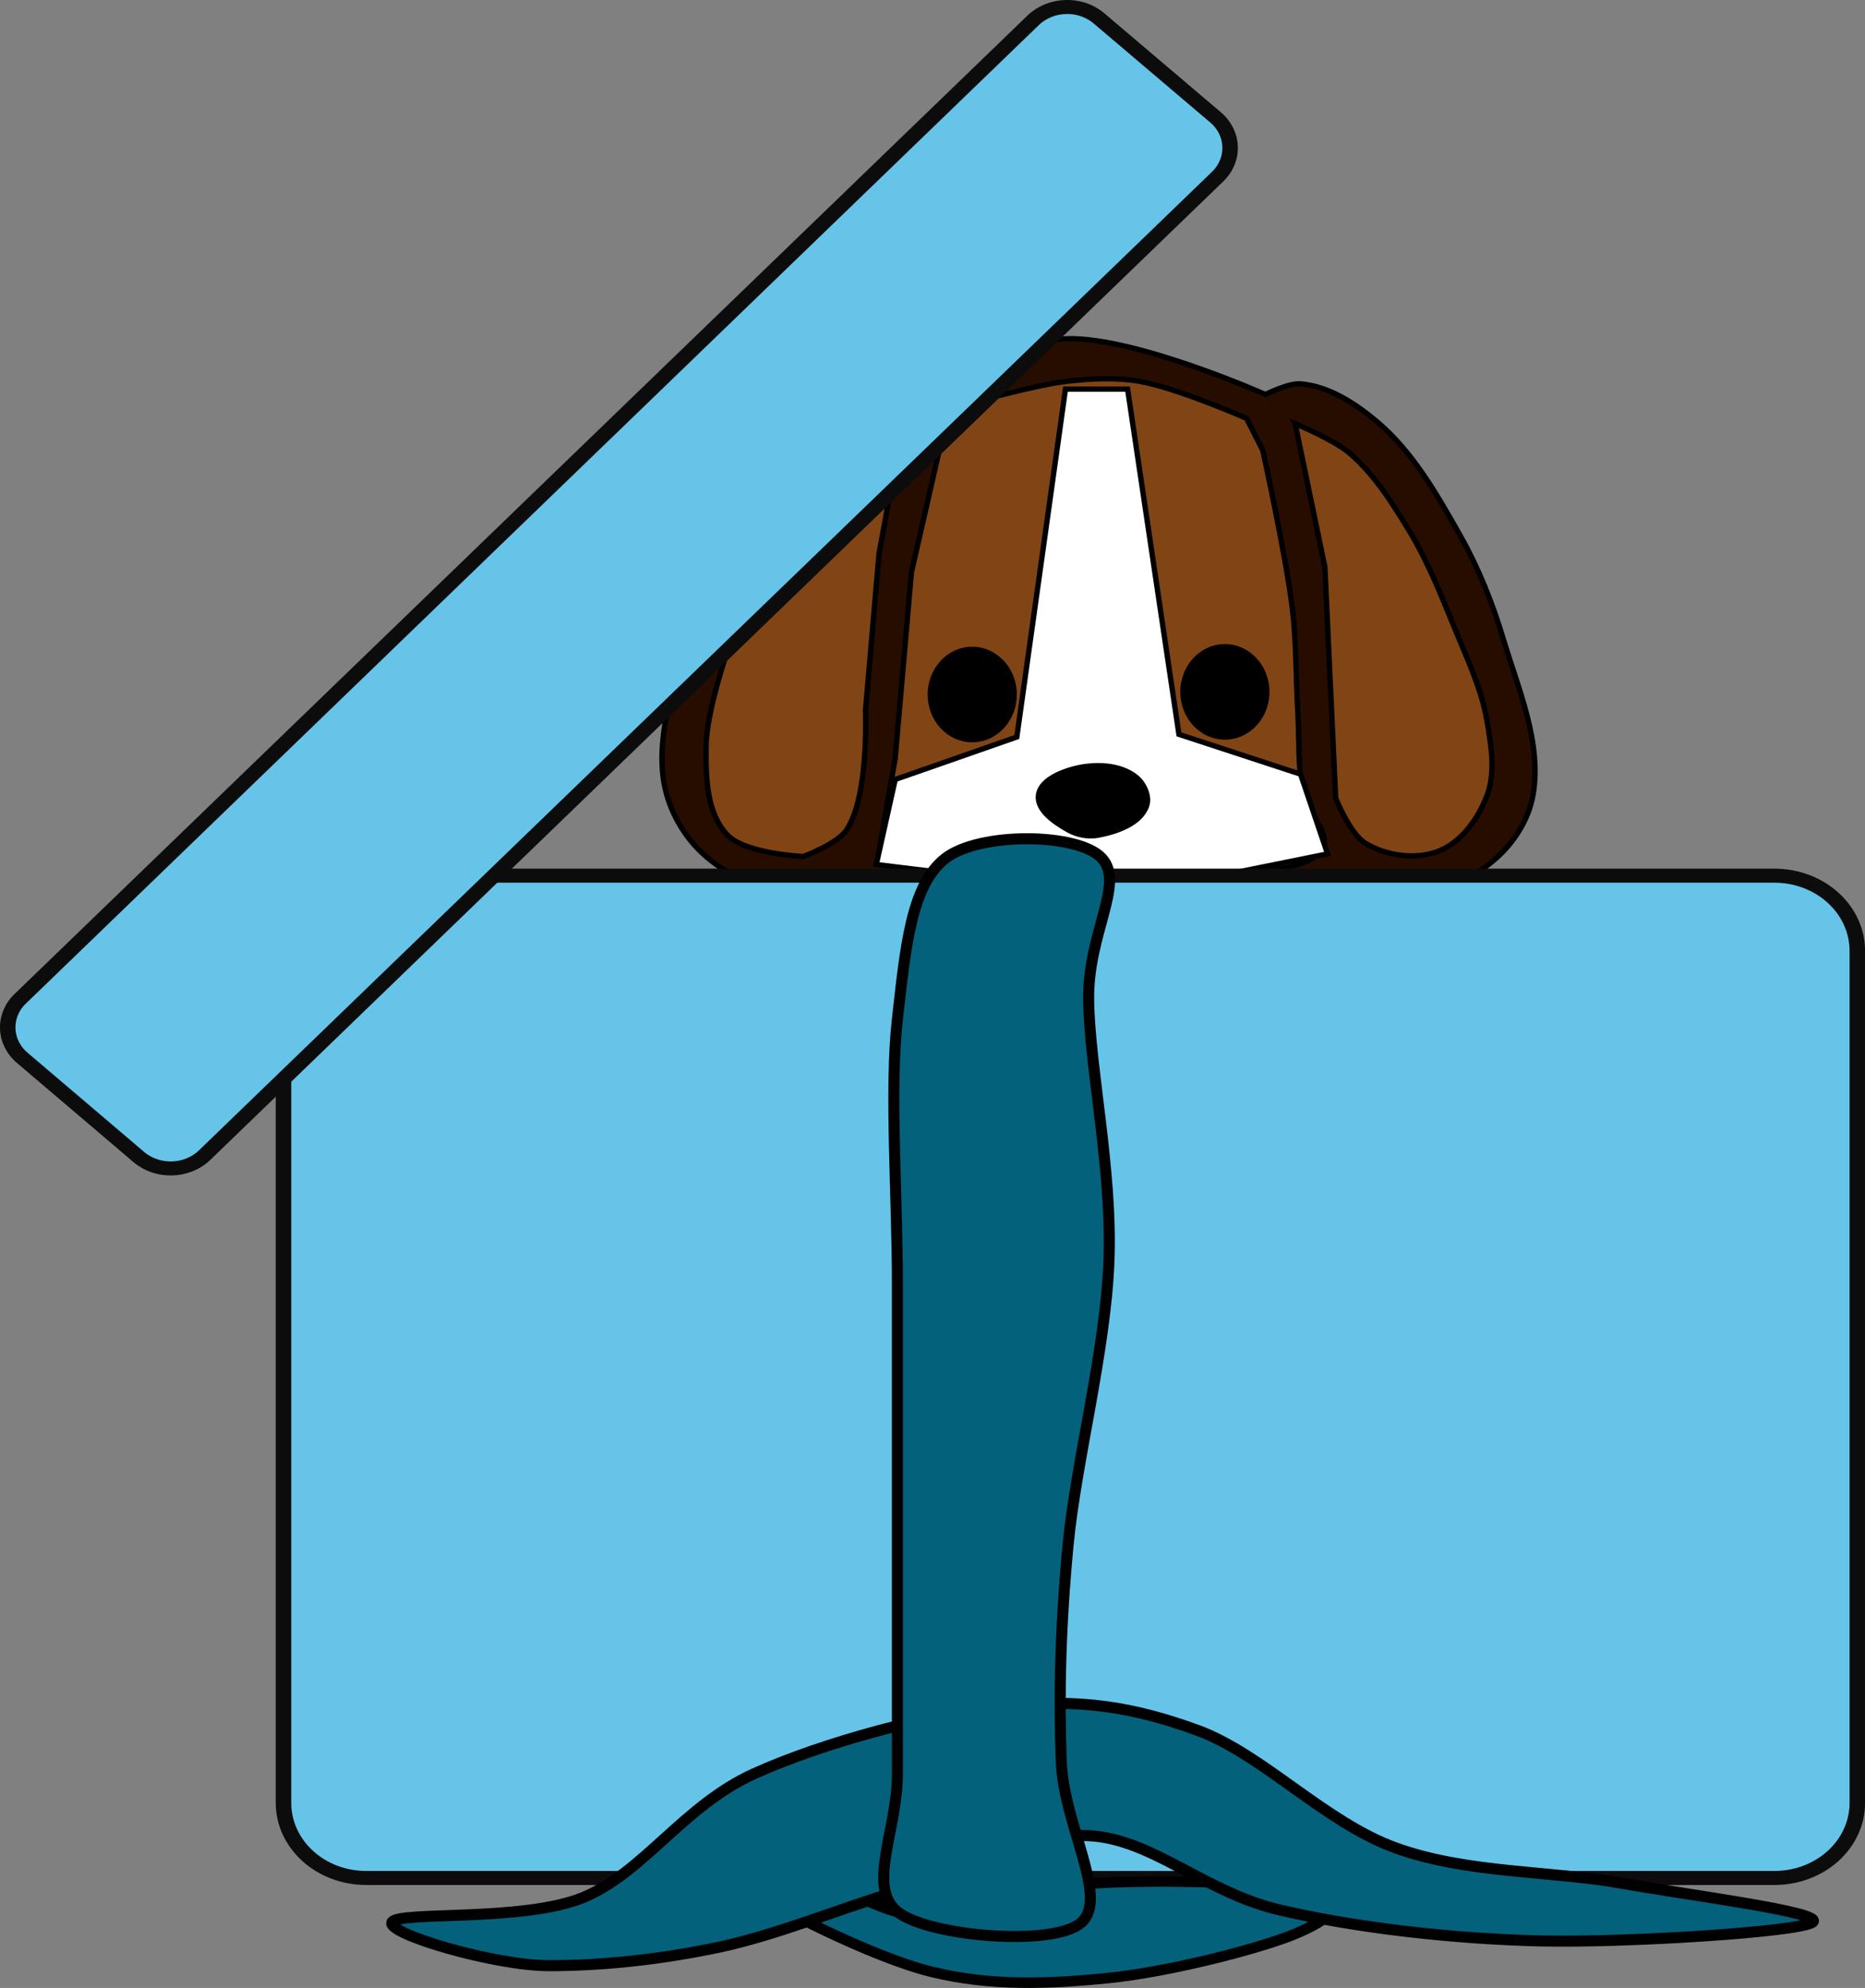 <?xml version="1.0" encoding="UTF-8" standalone="no"?>
<!-- Created with Inkscape (http://www.inkscape.org/) -->
<svg xmlns:dc="http://purl.org/dc/elements/1.1/" xmlns:cc="http://creativecommons.org/ns#" xmlns:rdf="http://www.w3.org/1999/02/22-rdf-syntax-ns#" xmlns:svg="http://www.w3.org/2000/svg" xmlns="http://www.w3.org/2000/svg" xmlns:xlink="http://www.w3.org/1999/xlink" xmlns:sodipodi="http://sodipodi.sourceforge.net/DTD/sodipodi-0.dtd" xmlns:inkscape="http://www.inkscape.org/namespaces/inkscape" width="369.015mm" height="393.361mm" viewBox="0 0 1307.535 1393.8" id="svg2" version="1.1" inkscape:version="0.91 r13725" sodipodi:docname="puppy present under cover.svg">
  <rect x="0" y="0" width="1307.535" height="1393.8" fill="#808080" stroke="none"/>
  <defs id="defs4">
    <clipPath id="clipEmfPath1" clipPathUnits="userSpaceOnUse">
      <path inkscape:connector-curvature="0" id="path3341" d="m 0,28.757 362.583,0 0,305.069 -362.583,0 z"/>
    </clipPath>
    <pattern y="0" x="0" height="6" width="6" patternUnits="userSpaceOnUse" id="EMFhbasepattern"/>
    <clipPath id="clipEmfPath1-5" clipPathUnits="userSpaceOnUse">
      <path inkscape:connector-curvature="0" id="path3467" d="m 8.752,-2.501 333.826,0 0,677.655 -333.826,0 z"/>
    </clipPath>
    <pattern y="0" x="0" height="6" width="6" patternUnits="userSpaceOnUse" id="EMFhbasepattern-8"/>
    <clipPath id="clipEmfPath1-53" clipPathUnits="userSpaceOnUse">
      <path inkscape:connector-curvature="0" id="path3611" d="m 31.257,48.761 495.113,0 0,822.688 -495.113,0 z"/>
    </clipPath>
    <pattern y="0" x="0" height="6" width="6" patternUnits="userSpaceOnUse" id="EMFhbasepattern-9"/>
    <pattern patternUnits="userSpaceOnUse" height="8" width="8" y="0" x="0" id="EMFimage0_ref">
      <use xlink:href="#EMFimage0" id="EMFimage0_ign"/>
    </pattern>
    <clipPath id="clipEmfPath1-53-8" clipPathUnits="userSpaceOnUse">
      <path inkscape:connector-curvature="0" id="path3611-1" d="m 31.257,48.761 495.113,0 0,822.688 -495.113,0 z"/>
    </clipPath>
    <pattern patternUnits="userSpaceOnUse" height="8" width="8" y="0" x="0" id="EMFimage0_ref-3">
      <use xlink:href="#EMFimage0" id="EMFimage0_ign-9"/>
    </pattern>
    <clipPath id="clipEmfPath1-4" clipPathUnits="userSpaceOnUse">
      <path inkscape:connector-curvature="0" id="path3834" d="m 5.001,5.001 607.639,0 0,713.913 -607.639,0 z"/>
    </clipPath>
    <pattern y="0" x="0" height="6" width="6" patternUnits="userSpaceOnUse" id="EMFhbasepattern-0"/>
  </defs>
  <sodipodi:namedview id="base" pagecolor="#ffffff" bordercolor="#666666" borderopacity="1.0" inkscape:pageopacity="0.0" inkscape:pageshadow="2" inkscape:zoom="0.35" inkscape:cx="-71.211166" inkscape:cy="734.61466" inkscape:document-units="px" inkscape:current-layer="layer1" showgrid="false" fit-margin-top="0" fit-margin-left="0" fit-margin-right="0" fit-margin-bottom="0" inkscape:window-width="1366" inkscape:window-height="706" inkscape:window-x="-8" inkscape:window-y="-8" inkscape:window-maximized="1"/>
  <g inkscape:label="Layer 1" inkscape:groupmode="layer" id="layer1" transform="translate(-446.211,398.475)">
    <g transform="matrix(3.751,0,0,3.686,840.808,-3483.347)" inkscape:label="Layer 1" id="layer1-5">
      <path sodipodi:nodetypes="cacaaaaaaacaaaccaaaaaaac" transform="translate(0,852.36)" inkscape:connector-curvature="0" id="path3064" d="m 68.69,57.568 c 0,0 16.71,-8.398 25.759,-8.586 12.786,-0.266 36.871,10.607 36.871,10.607 0,0 4.284,-2.209 6.566,-2.02 5.253,0.435 10.128,3.656 14.142,7.071 6.798,5.783 11.324,13.916 15.657,21.718 3.446,6.204 6.073,12.891 8.081,19.698 2.859,9.692 7.284,19.844 5.556,29.799 -0.8,4.609 -3.566,9.024 -7.071,12.122 -4.804,4.246 -11.268,7.445 -17.678,7.576 -3.783,0.077 -10.607,-4.041 -10.607,-4.041 0,0 -12.193,1.912 -17.678,4.546 -3.794,1.822 -6.171,6.072 -10.102,7.576 -8.997,3.443 -19.336,4.377 -28.789,2.525 -6.872,-1.346 -18.688,-9.596 -18.688,-9.596 l -17.678,-6.061 c 0,0 -6.126,4.045 -9.596,4.041 -6.035,-0.008 -12.114,-3.111 -16.668,-7.071 -3.704,-3.221 -6.444,-7.851 -7.576,-12.627 -1.558,-6.571 -0.089,-13.643 1.515,-20.203 2.437,-9.964 7.04,-19.374 12.122,-28.284 4.237,-7.43 8.696,-15.098 15.152,-20.708 4.037,-3.508 9.009,-6.076 14.142,-7.576 2.107,-0.616 6.566,-0.505 6.566,-0.505 z" style="fill:#260d00;fill-opacity:1;stroke:#000000;stroke-width:1px;stroke-linecap:butt;stroke-linejoin:miter;stroke-opacity:1"/>
      <path sodipodi:nodetypes="caccaacaccc" transform="translate(0,852.36)" inkscape:connector-curvature="0" id="path3066" d="m 63.64,64.64 c 0,0 -8.528,5.18 -12.122,8.586 -3.74,3.546 -9.596,12.122 -9.596,12.122 l -8.586,15.657 c 0,0 -6.514,16.898 -6.566,25.759 -0.034,5.717 0.081,12.544 4.041,16.668 3.396,3.536 14.142,4.041 14.142,4.041 0,0 6.332,-2.399 8.081,-5.051 4.223,-6.4 3.536,-22.728 3.536,-22.728 l 2.525,-29.799 z" style="fill:#814515;fill-opacity:1;stroke:#000000;stroke-width:1px;stroke-linecap:butt;stroke-linejoin:miter;stroke-opacity:1"/>
      <path sodipodi:nodetypes="cccaaaaaaac" transform="translate(0,852.36)" inkscape:connector-curvature="0" id="path3068" d="m 136.876,65.145 5.556,27.274 2.02,43.942 c 0,0 2.656,6.794 5.556,8.586 3.891,2.405 9.383,3.194 13.637,1.515 4.332,-1.709 7.476,-6.239 9.091,-10.607 1.636,-4.421 0.775,-9.492 0,-14.142 -1.024,-6.145 -3.747,-11.894 -6.061,-17.678 -2.546,-6.365 -5.063,-12.807 -8.586,-18.688 -3.15,-5.257 -6.473,-10.642 -11.112,-14.647 -2.908,-2.512 -10.102,-5.556 -10.102,-5.556 z" style="fill:#814515;fill-opacity:1;stroke:#000000;stroke-width:1px;stroke-linecap:butt;stroke-linejoin:miter;stroke-opacity:1"/>
      <path sodipodi:nodetypes="ccaaacaaaaccaaccccc" transform="translate(0,852.36)" inkscape:connector-curvature="0" id="path3070" d="m 59.094,146.462 14.647,3.03 c 0,0 7.458,6.923 12.122,8.586 4.61,1.644 9.754,1.094 14.647,1.01 4.908,-0.084 10.182,0.523 14.647,-1.515 3.359,-1.533 8.081,-7.576 8.081,-7.576 0,0 15.573,1.52 18.688,-4.041 1.743,-3.112 -2.825,-6.606 -3.536,-10.102 -1.042,-5.125 -0.708,-10.436 -1.01,-15.657 -0.38,-6.564 -0.247,-13.168 -1.01,-19.698 -1.191,-10.201 -5.556,-30.305 -5.556,-30.305 l -3.03,-6.061 c 0,0 -13.169,-5.876 -20.203,-7.071 -4.315,-0.733 -8.782,-0.491 -13.132,0 -6.006,0.678 -17.678,4.041 -17.678,4.041 l -5.051,3.03 -6.566,29.294 -3.03,35.355 z" style="fill:#814515;fill-opacity:1;stroke:#000000;stroke-width:1px;stroke-linecap:butt;stroke-linejoin:miter;stroke-opacity:1"/>
      <ellipse transform="translate(162.635,896.302)" id="path3840" style="fill:#000000;fill-opacity:1" cx="-86.116" cy="72.721" rx="8.334" ry="9.091"/>
      <ellipse transform="translate(209.859,895.797)" id="path3840-7" style="fill:#000000;fill-opacity:1" cx="-86.116" cy="72.721" rx="8.334" ry="9.091"/>
      <path sodipodi:nodetypes="cccccccccaaccc" inkscape:connector-curvature="0" id="path3873" d="m 62.124,985.185 22.728,-8.081 9.091,-66.165 11.617,0 9.596,65.66 22.728,7.576 5.051,15.152 -17.173,3.536 -11.112,9.597 c 0,0 -10.124,1.008 -15.152,0.505 -6.542,-0.654 -13.377,-1.479 -19.193,-4.546 -2.214,-1.167 -5.556,-5.051 -5.556,-5.051 l -16.162,-2.02 z" style="fill:#ffffff;fill-opacity:1;stroke:#000000;stroke-width:1px;stroke-linecap:butt;stroke-linejoin:miter;stroke-opacity:1"/>
      <path inkscape:transform-center-y="7.1792081" sodipodi:nodetypes="aaaaaaa" inkscape:connector-curvature="0" id="path3877" d="m 100.005,995.791 c 3.491,-0.651 7.918,-2.204 9.091,-5.556 0.651,-1.86 -0.483,-4.323 -2.02,-5.556 -3.047,-2.443 -7.846,-2.53 -11.617,-1.515 -2.666,0.718 -6.273,2.305 -6.566,5.051 -0.305,2.851 3.074,5.131 5.556,6.566 1.63,0.942 3.705,1.355 5.556,1.01 z" style="fill:#000000;fill-opacity:1;stroke:#000000;stroke-width:1px;stroke-linecap:butt;stroke-linejoin:miter;stroke-opacity:1"/>
    </g>
    <path inkscape:connector-curvature="0" id="path3841" d="m 1748.314,268.198 c 0,-29.051 -25.967,-52.722 -58.214,-52.722 l -987.095,0 c -32.078,0 -58.045,23.671 -58.045,52.722 l 0,597.307 c 0,29.204 25.967,52.722 58.045,52.722 l 987.095,0 c 32.247,0 58.214,-23.518 58.214,-52.722 z" style="fill:#66c4e9;fill-opacity:1;fill-rule:evenodd;stroke:none"/>
    <path transform="matrix(2.172,0,0,1.967,427.717,-414.878)" inkscape:connector-curvature="0" id="path3843" d="m 608.03,347.267 c 0,-14.769 -11.956,-26.803 -26.803,-26.803 l -454.479,0 c -14.769,0 -26.725,12.034 -26.725,26.803 l 0,303.663 c 0,14.847 11.956,26.803 26.725,26.803 l 454.479,0 c 14.847,0 26.803,-11.956 26.803,-26.803 z" clip-path="url(#clipEmfPath1-4)" style="fill:none;stroke:#0c0c0c;stroke-width:5.001px;stroke-linecap:butt;stroke-linejoin:round;stroke-miterlimit:10;stroke-dasharray:none;stroke-opacity:1"/>
    <path inkscape:connector-curvature="0" id="path3845" d="m 974.726,927.604 c 11.203,9.377 82.993,46.266 124.575,56.41 41.412,10.146 82.144,8.608 124.406,4.304 42.261,-4.304 104.547,-20.29 129.327,-30.433 24.78,-9.99 42.261,-24.287 19.178,-30.28 -23.251,-5.995 -112.525,-8.608 -158.01,-5.687 -45.484,2.766 -84.69,22.133 -114.901,23.055 -30.379,0.923 -47.181,-15.217 -67.039,-17.369 -20.027,-2.152 -68.737,-9.377 -57.536,0 z" style="fill:#04617b;fill-opacity:1;fill-rule:evenodd;stroke:none"/>
    <path transform="matrix(2.172,0,0,1.967,427.717,-414.878)" inkscape:connector-curvature="0" id="path3847" d="m 251.854,682.5 c 5.158,4.767 38.212,23.521 57.357,28.678 19.067,5.158 37.821,4.376 57.279,2.188 19.458,-2.188 48.136,-10.315 59.545,-15.472 11.409,-5.079 19.458,-12.347 8.83,-15.394 -10.705,-3.048 -51.809,-4.376 -72.751,-2.891 -20.942,1.406 -38.993,11.252 -52.903,11.721 -13.987,0.469 -21.723,-7.736 -30.866,-8.83 -9.221,-1.094 -31.648,-4.767 -26.491,0" clip-path="url(#clipEmfPath1-4)" style="fill:none;stroke:#000000;stroke-width:3.751px;stroke-linecap:butt;stroke-linejoin:round;stroke-miterlimit:10;stroke-dasharray:none;stroke-opacity:1"/>
    <path inkscape:connector-curvature="0" id="path3849" d="m 720.994,949.276 c 3.903,-7.992 91.819,0 134.079,-17.369 42.259,-17.369 70.264,-64.25 119.652,-86.692 49.559,-22.442 125.255,-42.576 177.19,-47.649 51.933,-5.073 88.593,0.615 134.079,17.215 45.484,16.755 89.273,64.557 138.83,82.388 49.559,17.982 109.811,15.984 158.351,24.747 48.71,8.608 143.413,20.597 133.739,27.359 -9.674,6.763 -129.328,14.448 -191.445,13.065 -62.287,-1.536 -129.327,-9.377 -181.94,-21.672 -52.782,-12.296 -89.442,-49.954 -134.079,-52.106 -44.807,-2.152 -90.971,25.976 -134.079,39.041 -43.109,13.065 -83.841,30.28 -124.576,39.041 -40.732,8.608 -81.465,13.065 -119.651,13.065 -38.358,0 -114.224,-22.442 -110.149,-30.433 z" style="fill:#04617b;fill-opacity:1;fill-rule:evenodd;stroke:none"/>
    <path inkscape:connector-curvature="0" id="path3851" d="m 720.994,949.276 c 3.903,-7.992 91.819,0 134.079,-17.369 42.259,-17.369 70.264,-64.25 119.652,-86.692 49.559,-22.442 125.255,-42.576 177.19,-47.649 51.933,-5.073 88.593,0.615 134.079,17.215 45.484,16.755 89.273,64.557 138.83,82.388 49.559,17.982 109.811,15.984 158.351,24.747 48.71,8.608 143.413,20.597 133.739,27.359 -9.674,6.763 -129.328,14.448 -191.445,13.065 -62.287,-1.536 -129.327,-9.377 -181.94,-21.672 -52.782,-12.296 -89.442,-49.954 -134.079,-52.106 -44.807,-2.152 -90.971,25.976 -134.079,39.041 -43.109,13.065 -83.841,30.28 -124.576,39.041 -40.732,8.608 -81.465,13.065 -119.651,13.065 -38.358,0 -114.224,-22.442 -110.149,-30.433" style="fill:none;stroke:#000000;stroke-width:7.753px;stroke-linecap:butt;stroke-linejoin:round;stroke-miterlimit:10;stroke-dasharray:none;stroke-opacity:1"/>
    <path inkscape:connector-curvature="0" id="path3853" d="m 1108.805,203.488 c -23.93,18.751 -27.833,62.865 -33.434,112.668 -5.602,49.801 0,121.427 0,186.447 0,65.017 0,146.79 0,203.815 0,57.179 0,99.603 0,138.798 0,39.197 -21.554,79.314 0,96.682 21.554,17.369 110.149,24.9 129.158,7.378 19.178,-17.522 -12.73,-68.707 -14.257,-112.668 -1.698,-44.114 -0.85,-93.299 4.752,-151.863 5.601,-58.562 26.306,-135.877 28.682,-199.511 2.376,-63.481 -13.577,-135.11 -14.257,-182.145 -0.85,-46.88 25.459,-81.619 9.504,-99.601 -15.953,-18.138 -86.219,-18.907 -110.149,0 z" style="fill:#04617b;fill-opacity:1;fill-rule:evenodd;stroke:none"/>
    <path inkscape:connector-curvature="0" id="path3855" d="m 1108.805,203.488 c -23.93,18.751 -27.833,62.865 -33.434,112.668 -5.602,49.801 0,121.427 0,186.447 0,65.017 0,146.79 0,203.815 0,57.179 0,99.603 0,138.798 0,39.197 -21.554,79.314 0,96.682 21.554,17.369 110.149,24.9 129.158,7.378 19.178,-17.522 -12.73,-68.707 -14.257,-112.668 -1.698,-44.114 -0.85,-93.299 4.752,-151.863 5.601,-58.562 26.306,-135.877 28.682,-199.511 2.376,-63.481 -13.577,-135.11 -14.257,-182.145 -0.85,-46.88 25.459,-81.619 9.504,-99.601 -15.953,-18.138 -86.219,-18.907 -110.149,0" style="fill:none;stroke:#000000;stroke-width:7.753px;stroke-linecap:butt;stroke-linejoin:round;stroke-miterlimit:10;stroke-dasharray:none;stroke-opacity:1"/>
    <path inkscape:connector-curvature="0" id="path3861" d="m 1216.578,-385.674 c -13.068,-11.067 -33.604,-10.452 -45.995,1.383 L 460.473,301.706 c -12.389,11.835 -11.711,30.589 1.528,41.655 l 81.636,69.475 c 13.068,11.068 33.775,10.453 45.995,-1.383 L 1299.742,-274.543 c 12.391,-11.836 11.711,-30.588 -1.358,-41.655 z" style="fill:#66c4e9;fill-opacity:1;fill-rule:evenodd;stroke:none"/>
    <path transform="matrix(2.172,0,0,1.967,427.717,-414.878)" inkscape:connector-curvature="0" id="path3863" d="M 363.208,14.847 C 357.191,9.221 347.736,9.533 342.031,15.55 L 15.082,364.302 c -5.704,6.017 -5.392,15.551 0.703,21.177 l 37.587,35.32 c 6.017,5.627 15.55,5.314 21.177,-0.703 L 401.498,71.344 c 5.705,-6.017 5.392,-15.55 -0.625,-21.177 z" clip-path="url(#clipEmfPath1-4)" style="fill:none;stroke:#0c0c0c;stroke-width:5.001px;stroke-linecap:butt;stroke-linejoin:round;stroke-miterlimit:10;stroke-dasharray:none;stroke-opacity:1"/>
  </g>
  <g inkscape:groupmode="layer" id="layer2" inkscape:label="hat" transform="translate(-502.714,252.55)"/>
</svg>
